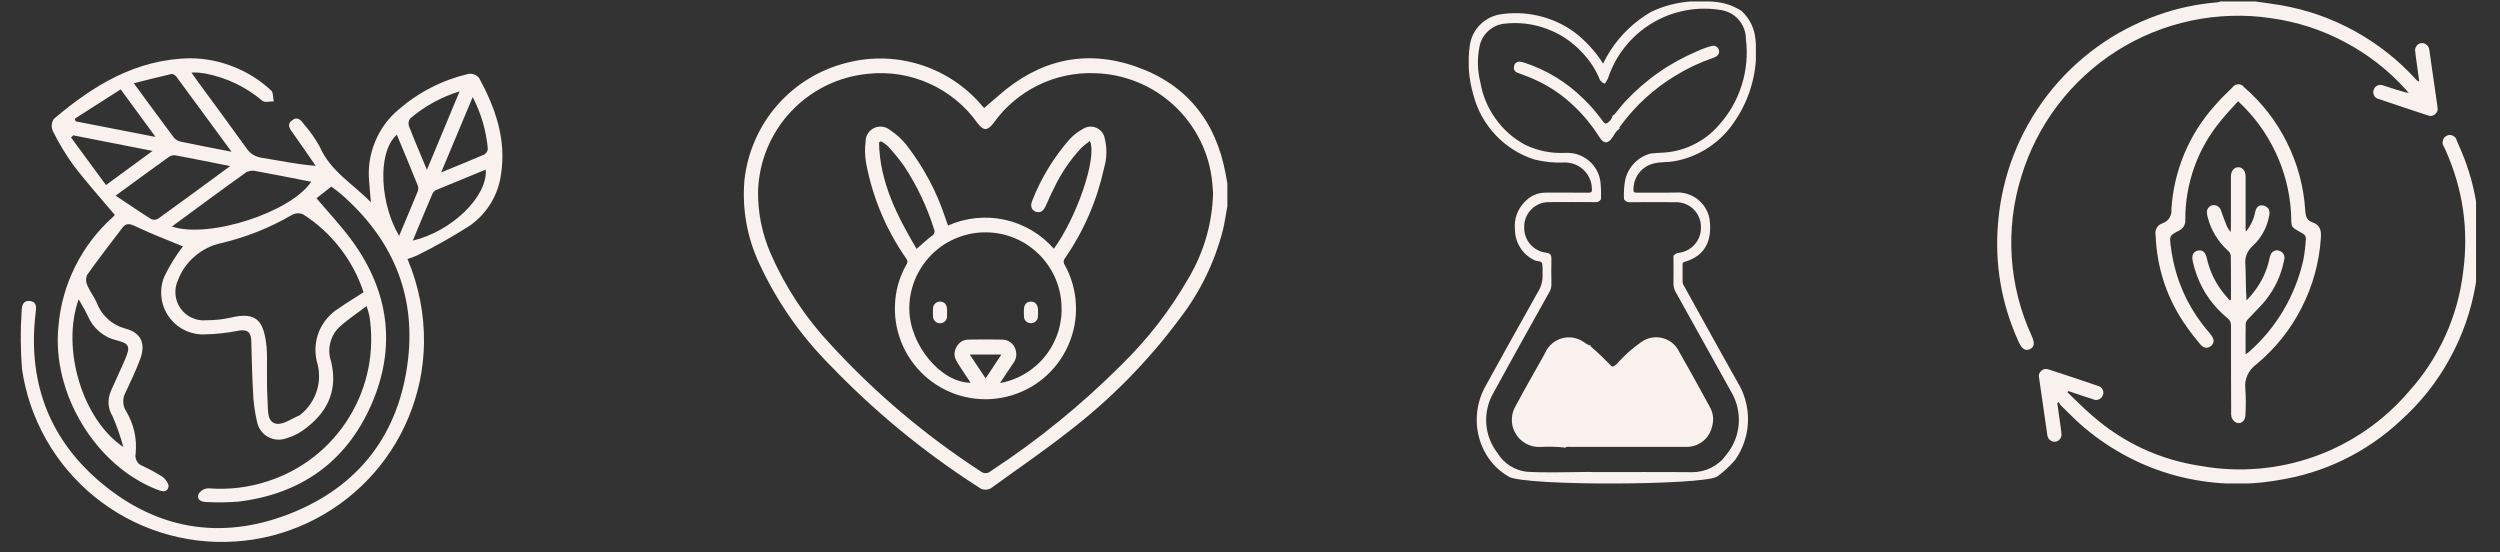 <svg xmlns="http://www.w3.org/2000/svg" xmlns:xlink="http://www.w3.org/1999/xlink" width="249" zoomAndPan="magnify" viewBox="0 0 186.75 41.25" height="55" preserveAspectRatio="xMidYMid meet" version="1.0"><rect x="0" y="0" width="186.75" height="41.25" fill="#333333" stroke="none"/><defs><clipPath id="c0c88b24ae"><path d="M 109.715 0.109 L 131.164 0.109 L 131.164 36.117 L 109.715 36.117 Z M 109.715 0.109 " clip-rule="nonzero"/></clipPath><clipPath id="20d57072ec"><path d="M 1.543 4.352 L 37.527 4.352 L 37.527 40.457 L 1.543 40.457 Z M 1.543 4.352 " clip-rule="nonzero"/></clipPath><clipPath id="83b3102627"><path d="M 55.559 4.352 L 91.684 4.352 L 91.684 36.578 L 55.559 36.578 Z M 55.559 4.352 " clip-rule="nonzero"/></clipPath><clipPath id="98293c47ad"><path d="M 149.195 0.109 L 183 0.109 L 183 27 L 149.195 27 Z M 149.195 0.109 " clip-rule="nonzero"/></clipPath><clipPath id="79f620d93b"><path d="M 152 10 L 184.961 10 L 184.961 36.113 L 152 36.113 Z M 152 10 " clip-rule="nonzero"/></clipPath></defs><path fill="#f9f1ed" d="M 125.418 26.246 C 125.293 25.996 125.121 25.781 124.902 25.605 C 124.684 25.43 124.438 25.312 124.164 25.246 C 123.891 25.18 123.617 25.176 123.34 25.23 C 123.066 25.285 122.816 25.395 122.59 25.562 C 121.988 25.98 121.441 26.457 120.949 26.996 C 120.832 27.152 120.691 27.277 120.523 27.371 C 120.438 27.391 120.367 27.363 120.316 27.293 C 119.855 26.809 119.371 26.348 118.863 25.91 C 118.82 25.875 118.801 25.832 118.793 25.781 C 118.715 25.812 118.641 25.758 118.574 25.719 C 118.465 25.66 118.363 25.594 118.266 25.523 C 118.031 25.367 117.777 25.27 117.504 25.223 C 117.227 25.18 116.953 25.195 116.688 25.27 C 116.418 25.34 116.176 25.469 115.961 25.645 C 115.746 25.824 115.578 26.039 115.457 26.289 C 115.375 26.453 115.285 26.609 115.199 26.77 C 114.547 27.926 113.887 29.078 113.262 30.25 C 113.055 30.57 112.945 30.922 112.934 31.301 C 112.922 31.68 113.012 32.035 113.203 32.367 C 113.391 32.695 113.652 32.953 113.984 33.137 C 114.32 33.32 114.676 33.402 115.059 33.387 C 115.652 33.355 116.246 33.367 116.84 33.426 L 116.875 33.473 C 117.02 33.332 117.203 33.383 117.371 33.383 C 120.215 33.379 123.059 33.379 125.902 33.383 C 126.133 33.391 126.359 33.363 126.578 33.293 C 126.797 33.227 126.996 33.121 127.18 32.98 C 127.363 32.84 127.516 32.672 127.637 32.477 C 127.762 32.281 127.844 32.074 127.895 31.848 C 128.043 31.324 127.977 30.824 127.699 30.355 C 126.949 28.98 126.199 27.605 125.418 26.246 " fill-opacity="1" fill-rule="nonzero"/><path fill="#f9f1ed" d="M 120.457 10.258 C 120.605 10.039 120.707 9.77 120.961 9.637 L 120.973 9.637 C 120.949 9.508 121.035 9.422 121.102 9.336 C 122.207 7.852 123.547 6.629 125.129 5.668 C 126.031 5.113 126.98 4.664 127.98 4.32 C 128.012 4.309 128.043 4.297 128.074 4.285 C 128.352 4.164 128.469 3.961 128.398 3.73 C 128.363 3.613 128.293 3.523 128.18 3.465 C 128.07 3.41 127.953 3.402 127.836 3.445 C 127.48 3.535 127.137 3.66 126.805 3.816 C 124.727 4.691 122.922 5.953 121.387 7.602 C 121.148 7.859 120.941 8.141 120.715 8.406 C 120.641 8.492 120.582 8.602 120.465 8.625 C 120.414 8.855 120.293 9.035 120.094 9.164 C 119.914 9.328 119.793 9.141 119.699 9.008 C 119.273 8.422 118.801 7.875 118.281 7.375 C 117.027 6.141 115.566 5.246 113.898 4.691 C 113.797 4.656 113.688 4.629 113.578 4.617 C 113.469 4.59 113.363 4.609 113.27 4.676 C 113.176 4.738 113.121 4.828 113.105 4.941 C 113.07 5.043 113.078 5.145 113.129 5.242 C 113.18 5.336 113.254 5.402 113.359 5.434 C 113.832 5.621 114.316 5.781 114.777 6.004 C 115.84 6.5 116.789 7.156 117.629 7.973 C 118.34 8.656 118.957 9.418 119.484 10.25 C 119.801 10.766 120.121 10.75 120.453 10.258 " fill-opacity="1" fill-rule="nonzero"/><g clip-path="url(#c0c88b24ae)"><path fill="#f9f1ed" d="M 125.836 21.43 C 125.746 21.305 125.695 21.168 125.688 21.02 C 125.695 20.605 125.691 20.191 125.688 19.781 C 125.688 19.672 125.688 19.605 125.824 19.566 C 127.547 19.078 127.914 17.73 127.691 16.293 C 127.637 16.031 127.539 15.785 127.402 15.559 C 127.266 15.328 127.094 15.125 126.891 14.953 C 126.688 14.777 126.461 14.645 126.211 14.547 C 125.961 14.445 125.703 14.391 125.438 14.379 C 124.379 14.406 123.32 14.379 122.262 14.391 C 122.059 14.391 122.008 14.352 122.02 14.129 C 122.02 13.906 122.059 13.688 122.133 13.477 C 122.207 13.266 122.312 13.074 122.453 12.898 C 122.594 12.723 122.758 12.578 122.945 12.457 C 123.137 12.34 123.34 12.254 123.559 12.207 C 124.043 12.086 124.543 12.129 125.031 12.051 C 125.973 11.887 126.844 11.539 127.641 11.012 C 128.438 10.48 129.094 9.816 129.613 9.012 C 130.219 8.117 130.652 7.141 130.914 6.09 C 131.176 5.039 131.246 3.973 131.129 2.898 C 131.043 2.078 130.699 1.387 130.098 0.82 C 129.43 0.391 128.695 0.16 127.902 0.121 C 127.543 0.09 127.332 0.105 126.293 0.109 C 125.262 0.184 124.277 0.441 123.344 0.883 C 123.047 1.059 122.758 1.246 122.48 1.449 C 121.301 2.328 120.391 3.43 119.75 4.75 C 119.465 4.293 119.137 3.863 118.77 3.469 C 118.414 3.078 118.023 2.723 117.605 2.402 C 116.789 1.809 115.891 1.402 114.906 1.176 C 113.922 0.949 112.934 0.922 111.941 1.094 C 111.387 1.215 110.914 1.48 110.52 1.891 C 110.129 2.305 109.891 2.789 109.801 3.352 C 109.617 4.617 109.703 5.863 110.062 7.09 C 110.207 7.648 110.418 8.184 110.699 8.691 C 110.98 9.195 111.316 9.66 111.715 10.082 C 112.109 10.504 112.555 10.867 113.043 11.18 C 113.531 11.488 114.051 11.734 114.602 11.91 C 115.355 12.102 116.121 12.176 116.898 12.137 C 117.16 12.137 117.414 12.184 117.656 12.281 C 117.898 12.379 118.113 12.52 118.305 12.699 C 118.492 12.883 118.637 13.094 118.746 13.332 C 118.852 13.574 118.906 13.824 118.914 14.086 C 118.941 14.324 118.879 14.398 118.641 14.395 C 117.594 14.379 116.547 14.395 115.5 14.387 C 114.867 14.387 114.332 14.617 113.898 15.078 C 113.336 15.66 113.09 16.355 113.168 17.164 C 113.172 17.652 113.309 18.102 113.57 18.512 C 113.832 18.922 114.184 19.23 114.625 19.438 C 114.816 19.543 115.117 19.465 115.199 19.672 C 115.238 19.91 115.246 20.145 115.227 20.387 C 115.266 20.922 115.141 21.414 114.852 21.867 C 113.535 24.195 112.246 26.535 110.949 28.875 C 110.586 29.543 110.375 30.254 110.324 31.016 C 110.273 31.773 110.387 32.508 110.66 33.215 C 111.066 34.25 111.746 35.047 112.703 35.609 C 113.98 36.32 127.121 36.254 128.258 35.609 C 128.762 35.242 129.219 34.82 129.625 34.348 C 129.902 33.949 130.121 33.52 130.281 33.062 C 130.441 32.605 130.539 32.133 130.566 31.648 C 130.598 31.164 130.562 30.684 130.461 30.207 C 130.359 29.734 130.195 29.281 129.969 28.852 C 128.57 26.391 127.211 23.906 125.836 21.43 M 128.945 33.988 C 128.648 34.395 128.277 34.711 127.828 34.938 C 127.379 35.164 126.902 35.273 126.398 35.273 C 123.941 35.25 121.484 35.266 119.023 35.266 C 118.902 35.266 118.781 35.258 118.66 35.254 C 117.129 35.258 115.59 35.328 114.062 35.242 C 113.605 35.191 113.184 35.043 112.793 34.793 C 112.406 34.547 112.09 34.223 111.852 33.828 C 111.609 33.512 111.418 33.168 111.277 32.797 C 111.133 32.422 111.051 32.039 111.023 31.641 C 110.996 31.242 111.031 30.848 111.121 30.461 C 111.211 30.07 111.355 29.703 111.555 29.359 C 112.93 26.832 114.336 24.328 115.734 21.82 C 115.844 21.641 115.895 21.445 115.891 21.238 C 115.879 20.605 115.879 19.977 115.891 19.348 C 115.895 19.062 115.816 18.914 115.508 18.879 C 115.273 18.852 115.051 18.785 114.844 18.672 C 114.637 18.562 114.453 18.418 114.301 18.238 C 114.148 18.059 114.035 17.855 113.957 17.633 C 113.879 17.41 113.848 17.184 113.859 16.945 C 113.855 16.703 113.902 16.465 113.992 16.238 C 114.086 16.012 114.219 15.812 114.391 15.641 C 114.562 15.469 114.762 15.332 114.988 15.238 C 115.215 15.145 115.449 15.098 115.695 15.098 C 116.84 15.09 117.988 15.09 119.137 15.098 C 119.328 15.121 119.48 15.051 119.59 14.891 C 119.609 14.445 119.598 14 119.551 13.555 C 119.504 13.246 119.406 12.961 119.258 12.691 C 119.105 12.422 118.91 12.191 118.672 11.992 C 118.434 11.797 118.172 11.648 117.879 11.547 C 117.586 11.449 117.285 11.406 116.977 11.418 C 115.91 11.477 114.898 11.277 113.934 10.82 C 113.051 10.344 112.316 9.699 111.73 8.883 C 111.141 8.07 110.762 7.168 110.59 6.18 C 110.363 5.289 110.34 4.395 110.516 3.492 C 110.605 3.027 110.824 2.633 111.176 2.312 C 111.531 1.992 111.941 1.809 112.418 1.766 C 113.488 1.648 114.527 1.777 115.539 2.152 C 116.547 2.523 117.422 3.105 118.156 3.891 C 118.754 4.504 119.215 5.211 119.531 6.008 C 119.652 6.086 119.727 6.258 119.91 6.227 L 120.109 5.875 C 120.25 5.445 120.426 5.031 120.641 4.633 C 120.855 4.234 121.105 3.855 121.387 3.504 C 121.668 3.148 121.98 2.824 122.32 2.523 C 122.66 2.227 123.023 1.961 123.414 1.727 C 123.801 1.496 124.207 1.297 124.629 1.137 C 125.055 0.977 125.488 0.855 125.934 0.773 C 126.379 0.691 126.828 0.648 127.277 0.648 C 127.73 0.645 128.18 0.684 128.625 0.762 C 128.879 0.809 129.113 0.895 129.332 1.023 C 129.555 1.152 129.746 1.316 129.91 1.512 C 130.074 1.707 130.199 1.926 130.285 2.164 C 130.375 2.406 130.418 2.652 130.418 2.91 C 130.566 4.078 130.461 5.223 130.109 6.348 C 129.758 7.473 129.188 8.473 128.398 9.348 C 127.852 9.98 127.199 10.477 126.441 10.836 C 125.688 11.195 124.891 11.387 124.051 11.41 C 123.801 11.418 123.547 11.449 123.297 11.469 C 122.824 11.598 122.422 11.836 122.082 12.188 C 121.742 12.535 121.52 12.949 121.406 13.422 C 121.316 13.91 121.285 14.398 121.312 14.891 C 121.441 15.062 121.613 15.137 121.828 15.105 C 122.984 15.098 124.137 15.094 125.293 15.105 C 125.531 15.117 125.762 15.168 125.98 15.27 C 126.199 15.367 126.391 15.504 126.555 15.68 C 126.723 15.855 126.848 16.055 126.934 16.277 C 127.023 16.5 127.062 16.734 127.059 16.973 C 127.066 17.207 127.031 17.43 126.953 17.648 C 126.875 17.867 126.762 18.066 126.609 18.242 C 126.461 18.418 126.281 18.562 126.078 18.672 C 125.875 18.781 125.656 18.852 125.426 18.883 C 125.258 18.898 125.117 18.973 125.008 19.102 C 125.008 19.789 125.02 20.477 125.008 21.164 C 125.004 21.406 125.066 21.633 125.188 21.84 C 126.559 24.297 127.926 26.754 129.289 29.215 C 129.512 29.582 129.676 29.973 129.777 30.391 C 129.879 30.809 129.914 31.23 129.883 31.66 C 129.852 32.09 129.754 32.504 129.594 32.902 C 129.43 33.301 129.215 33.664 128.938 33.992 " fill-opacity="1" fill-rule="nonzero"/></g><g clip-path="url(#20d57072ec)"><path fill="#f9f1ed" d="M 13.664 18.406 C 12.516 17.926 11.281 17.465 10.098 16.895 C 9.676 16.691 9.406 16.664 9.141 17.016 C 8.25 18.18 7.352 19.348 6.5 20.543 C 6.398 20.812 6.406 21.074 6.531 21.332 C 6.715 21.766 7.016 22.148 7.215 22.582 C 7.395 23.07 7.676 23.484 8.059 23.832 C 8.441 24.18 8.883 24.418 9.383 24.551 C 10.562 24.863 10.895 25.684 10.469 26.836 C 10.156 27.68 9.762 28.492 9.383 29.309 C 9.258 29.527 9.199 29.766 9.207 30.02 C 9.215 30.27 9.285 30.504 9.422 30.715 C 10.004 31.699 10.242 32.758 10.133 33.895 C 10.094 34.082 10.121 34.258 10.211 34.426 C 10.301 34.598 10.434 34.719 10.613 34.789 C 11.137 35.027 11.641 35.301 12.125 35.609 C 12.355 35.77 12.633 36.145 12.59 36.359 C 12.496 36.816 12.105 36.719 11.738 36.574 C 7.125 34.785 3.867 29.371 4.363 24.41 C 4.492 22.832 4.906 21.332 5.613 19.914 C 6.32 18.496 7.262 17.258 8.445 16.203 C 8.492 16.156 8.539 16.109 8.578 16.055 C 7.531 14.809 6.461 13.625 5.496 12.355 C 4.906 11.543 4.391 10.688 3.945 9.785 C 3.812 9.469 3.84 9.164 4.027 8.879 C 6.984 6.363 10.203 4.402 14.246 4.352 C 15.363 4.367 16.438 4.582 17.473 4.996 C 18.508 5.41 19.434 5.996 20.25 6.754 C 20.422 6.902 20.387 7.293 20.445 7.574 C 20.16 7.566 19.789 7.676 19.609 7.539 C 18.359 6.48 16.93 5.801 15.32 5.488 C 15.148 5.461 14.977 5.438 14.801 5.422 C 14.68 5.41 14.559 5.422 14.301 5.422 C 14.516 5.727 14.668 5.945 14.82 6.156 C 16.008 7.777 17.203 9.383 18.371 11.016 C 18.648 11.457 19.047 11.715 19.566 11.789 C 20.871 11.992 22.164 12.281 23.582 12.387 C 23.02 11.574 22.461 10.758 21.887 9.953 C 21.664 9.637 21.387 9.316 21.816 8.988 C 22.242 8.66 22.504 9 22.73 9.312 C 23.176 9.82 23.562 10.375 23.891 10.969 C 24.676 12.789 26.363 13.727 27.707 15.113 C 27.656 14.512 27.602 14 27.57 13.492 C 27.484 12.484 27.637 11.516 28.023 10.582 C 28.406 9.648 28.984 8.855 29.754 8.203 C 31.277 6.879 33.02 5.988 34.984 5.52 C 35.301 5.477 35.566 5.574 35.781 5.812 C 37 8.047 37.828 10.383 37.43 12.992 C 37.332 13.762 37.082 14.484 36.684 15.148 C 36.285 15.816 35.77 16.375 35.137 16.828 C 33.855 17.652 32.535 18.398 31.172 19.074 C 30.938 19.18 30.691 19.273 30.441 19.348 C 31.293 21.375 31.703 23.484 31.672 25.68 C 31.652 26.621 31.551 27.547 31.359 28.469 C 31.164 29.387 30.891 30.281 30.531 31.148 C 30.176 32.016 29.738 32.844 29.227 33.629 C 28.715 34.418 28.133 35.148 27.484 35.828 C 26.836 36.504 26.129 37.117 25.363 37.664 C 24.602 38.211 23.793 38.68 22.941 39.078 C 22.09 39.473 21.211 39.785 20.301 40.02 C 19.391 40.25 18.469 40.395 17.531 40.453 C 16.594 40.512 15.66 40.484 14.727 40.371 C 13.797 40.254 12.883 40.055 11.988 39.77 C 11.094 39.484 10.234 39.117 9.406 38.672 C 8.582 38.227 7.805 37.707 7.074 37.113 C 6.344 36.523 5.676 35.871 5.07 35.152 C 4.461 34.438 3.926 33.672 3.461 32.855 C 2.996 32.039 2.613 31.188 2.305 30.301 C 2 29.414 1.781 28.504 1.645 27.574 C 1.527 26.129 1.52 24.68 1.617 23.234 C 1.621 22.848 1.723 22.422 2.242 22.484 C 2.766 22.547 2.711 22.973 2.664 23.359 C 2.066 28.324 3.547 32.578 7.305 35.852 C 11.516 39.516 16.418 40.418 21.621 38.387 C 26.809 36.359 29.832 32.418 30.48 26.855 C 31.059 21.879 29.234 17.777 25.484 14.504 C 25.262 14.309 25.016 14.141 24.75 13.938 L 23.316 15.062 L 23.629 14.793 C 24.512 15.84 25.457 16.84 26.266 17.941 C 29.059 21.746 29.629 25.902 27.742 30.223 C 25.867 34.508 22.457 36.91 17.801 37.473 C 17.027 37.531 16.25 37.543 15.477 37.504 C 15.102 37.504 14.688 37.387 14.82 36.926 C 14.992 36.641 15.242 36.488 15.578 36.477 C 17.094 36.594 18.578 36.418 20.023 35.941 C 20.652 35.738 21.254 35.48 21.836 35.172 C 22.418 34.859 22.969 34.5 23.484 34.094 C 24.004 33.684 24.48 33.234 24.918 32.738 C 25.355 32.246 25.746 31.719 26.09 31.156 C 26.434 30.594 26.727 30.008 26.969 29.391 C 27.207 28.777 27.391 28.148 27.52 27.5 C 27.645 26.855 27.715 26.203 27.727 25.543 C 27.742 24.883 27.695 24.227 27.59 23.578 C 27.531 23.336 27.465 23.098 27.383 22.863 C 26.637 23.434 25.926 23.895 25.312 24.469 C 24.984 24.801 24.77 25.191 24.664 25.645 C 24.559 26.098 24.578 26.547 24.73 26.988 C 25.281 29.281 24.383 30.941 22.543 32.207 C 22.188 32.449 21.805 32.625 21.391 32.738 C 21.168 32.824 20.938 32.855 20.699 32.84 C 20.465 32.824 20.242 32.758 20.031 32.645 C 19.824 32.531 19.648 32.379 19.504 32.188 C 19.359 32 19.262 31.789 19.211 31.555 C 19.027 30.777 18.922 29.988 18.898 29.188 C 18.824 27.938 18.812 26.68 18.77 25.434 C 18.746 24.785 18.445 24.582 17.785 24.707 C 16.977 24.867 16.156 24.961 15.328 24.977 C 15.062 24.992 14.801 24.973 14.543 24.918 C 14.281 24.867 14.035 24.781 13.797 24.664 C 13.559 24.551 13.34 24.406 13.137 24.234 C 12.938 24.062 12.762 23.867 12.609 23.652 C 12.457 23.434 12.332 23.203 12.238 22.957 C 12.145 22.707 12.086 22.453 12.059 22.191 C 12.027 21.926 12.031 21.664 12.07 21.402 C 12.109 21.141 12.18 20.887 12.281 20.645 C 12.664 19.852 13.125 19.105 13.664 18.406 M 27.156 21.832 C 26.762 20.629 26.176 19.527 25.398 18.527 C 24.621 17.523 23.699 16.684 22.629 16.004 C 22.34 15.895 22.059 15.914 21.789 16.066 C 20.133 17.027 18.375 17.727 16.512 18.164 C 15.777 18.324 15.125 18.652 14.555 19.141 C 13.98 19.633 13.562 20.23 13.293 20.934 C 13.133 21.277 13.074 21.637 13.109 22.012 C 13.145 22.391 13.27 22.73 13.488 23.039 C 13.707 23.348 13.988 23.582 14.332 23.738 C 14.676 23.898 15.035 23.957 15.414 23.922 C 16.016 23.926 16.613 23.863 17.199 23.734 C 19.223 23.238 19.715 24.016 19.914 25.922 C 19.945 26.215 19.941 26.523 19.945 26.824 C 19.957 27.898 19.918 28.98 19.992 30.051 C 20.035 30.641 19.93 31.531 20.645 31.652 C 21.18 31.738 21.805 31.254 22.391 31.02 C 22.414 31.012 22.43 30.988 22.449 30.973 C 22.738 30.738 22.988 30.469 23.195 30.164 C 23.406 29.855 23.562 29.523 23.672 29.172 C 23.781 28.816 23.836 28.453 23.832 28.082 C 23.832 27.711 23.777 27.348 23.664 26.992 C 23.574 26.617 23.547 26.234 23.574 25.852 C 23.605 25.465 23.695 25.094 23.844 24.734 C 23.996 24.379 24.195 24.055 24.449 23.762 C 24.699 23.469 24.992 23.223 25.324 23.02 C 25.895 22.617 26.496 22.262 27.156 21.832 M 12.836 16.922 C 15.617 17.852 21.746 15.848 23.246 13.578 C 21.895 13.316 20.551 13.039 19.199 12.797 C 18.934 12.719 18.676 12.738 18.422 12.848 C 16.574 14.164 14.754 15.52 12.836 16.926 M 9.215 33.395 C 9.004 32.617 8.738 31.855 8.418 31.113 C 8.047 30.488 8.008 29.844 8.297 29.176 C 8.645 28.375 9.035 27.586 9.371 26.781 C 9.738 25.895 9.668 25.664 8.738 25.43 C 8.242 25.316 7.801 25.094 7.414 24.766 C 7.027 24.434 6.738 24.035 6.543 23.566 C 6.359 23.168 6.121 22.797 5.875 22.355 C 4.559 26.055 6.168 31.352 9.215 33.395 M 17.195 12.406 C 15.719 12.113 14.43 11.852 13.137 11.609 C 12.961 11.578 12.801 11.605 12.648 11.699 C 11.355 12.621 10.074 13.566 8.637 14.617 C 9.605 15.258 10.441 15.832 11.301 16.371 C 11.484 16.445 11.66 16.43 11.828 16.324 C 13.57 15.074 15.301 13.797 17.195 12.406 M 17.297 11.336 C 15.844 9.355 14.512 7.539 13.176 5.73 C 13.102 5.625 12.918 5.508 12.816 5.527 C 11.91 5.73 11.012 5.965 9.996 6.219 C 11.082 7.691 12.023 8.992 12.984 10.273 C 13.109 10.426 13.273 10.527 13.469 10.574 C 14.664 10.828 15.867 11.055 17.301 11.336 M 30.836 17.973 C 33.77 17.277 36.441 14.656 36.285 12.668 C 35.074 13.164 33.871 13.656 32.672 14.156 C 32.527 14.203 32.41 14.293 32.328 14.422 C 31.824 15.582 31.344 16.75 30.836 17.977 M 29.645 10.055 C 28.09 11.477 28.469 15.402 29.816 17.613 C 30.293 16.48 30.758 15.387 31.207 14.289 C 31.258 14.145 31.258 14 31.207 13.855 C 30.695 12.59 30.176 11.336 29.641 10.055 M 5.465 10.109 L 5.312 10.277 L 7.918 13.824 L 11.398 11.273 L 5.465 10.109 M 31.891 12.684 L 34.332 6.824 C 32.973 7.246 31.746 7.914 30.66 8.832 C 30.523 9.004 30.484 9.195 30.543 9.406 C 30.949 10.453 31.391 11.484 31.891 12.684 M 11.617 10.227 L 9.016 6.676 L 5.582 8.867 L 5.656 9.066 L 11.617 10.227 M 32.953 12.879 C 34.152 12.387 35.164 11.984 36.164 11.547 C 36.336 11.445 36.426 11.301 36.441 11.105 C 36.312 9.746 35.938 8.465 35.312 7.25 L 32.953 12.879 " fill-opacity="1" fill-rule="nonzero"/></g><g clip-path="url(#83b3102627)"><path fill="#f9f1ed" d="M 91.684 15.41 C 91.574 16 91.492 16.594 91.355 17.176 C 90.73 19.598 89.656 21.805 88.133 23.789 C 85.746 27.004 82.965 29.828 79.785 32.266 C 77.961 33.707 76.027 35.008 74.148 36.383 C 73.996 36.512 73.82 36.578 73.621 36.578 C 73.422 36.582 73.246 36.516 73.094 36.391 C 69.023 33.781 65.316 30.73 61.969 27.242 C 59.777 25.031 58.027 22.512 56.719 19.688 C 55.805 17.723 55.434 15.664 55.605 13.504 C 55.715 12.461 55.977 11.457 56.395 10.496 C 56.812 9.535 57.363 8.656 58.055 7.867 C 58.742 7.078 59.535 6.41 60.434 5.863 C 61.332 5.32 62.289 4.926 63.309 4.676 C 64.219 4.445 65.141 4.344 66.078 4.375 C 67.02 4.406 67.934 4.566 68.828 4.855 C 69.719 5.145 70.555 5.551 71.332 6.078 C 72.109 6.602 72.801 7.227 73.402 7.949 C 73.465 8.016 73.527 8.082 73.523 8.062 C 73.887 7.75 74.254 7.441 74.613 7.125 C 77.617 4.48 81.059 3.652 84.84 4.969 C 88.617 6.281 90.828 9.043 91.555 12.988 C 91.602 13.227 91.641 13.473 91.684 13.711 Z M 90.617 14.414 C 90.605 14.262 90.586 13.973 90.559 13.676 C 90.508 13.129 90.41 12.594 90.262 12.066 C 90.113 11.539 89.918 11.027 89.676 10.535 C 89.434 10.043 89.152 9.578 88.824 9.137 C 88.5 8.695 88.137 8.285 87.734 7.91 C 87.336 7.535 86.906 7.199 86.445 6.902 C 85.984 6.605 85.5 6.355 84.992 6.145 C 84.484 5.938 83.965 5.777 83.426 5.66 C 82.891 5.547 82.348 5.484 81.801 5.469 C 81.066 5.438 80.336 5.5 79.617 5.652 C 78.895 5.805 78.207 6.043 77.543 6.367 C 76.883 6.691 76.273 7.094 75.711 7.566 C 75.148 8.043 74.652 8.582 74.227 9.18 C 73.766 9.785 73.477 9.789 73.023 9.203 C 72.57 8.559 72.039 7.988 71.43 7.488 C 70.824 6.988 70.16 6.574 69.441 6.25 C 68.727 5.926 67.977 5.699 67.203 5.574 C 66.426 5.449 65.645 5.43 64.859 5.512 C 64.316 5.562 63.777 5.66 63.25 5.809 C 62.723 5.957 62.211 6.152 61.719 6.391 C 61.227 6.633 60.762 6.914 60.32 7.238 C 59.879 7.562 59.469 7.926 59.094 8.324 C 58.719 8.723 58.379 9.152 58.082 9.613 C 57.785 10.074 57.531 10.559 57.32 11.062 C 57.109 11.57 56.945 12.09 56.828 12.625 C 56.715 13.164 56.648 13.703 56.629 14.25 C 56.605 15.875 56.918 17.434 57.562 18.926 C 58.668 21.461 60.172 23.738 62.07 25.758 C 65.398 29.379 69.129 32.531 73.254 35.211 C 73.363 35.301 73.484 35.344 73.625 35.344 C 73.766 35.344 73.887 35.297 73.992 35.203 C 77.52 32.895 80.773 30.25 83.754 27.27 C 85.746 25.324 87.434 23.145 88.812 20.727 C 89.953 18.777 90.555 16.672 90.617 14.414 " fill-opacity="1" fill-rule="nonzero"/></g><path fill="#f9f1ed" d="M 70.82 16.848 C 71.484 16.551 72.18 16.367 72.902 16.293 C 73.625 16.219 74.344 16.262 75.055 16.414 C 75.766 16.57 76.434 16.836 77.062 17.203 C 77.688 17.574 78.242 18.035 78.723 18.582 C 80.395 16.297 81.98 11.816 81.418 10.531 C 81.199 10.684 80.992 10.848 80.793 11.027 C 79.934 11.945 79.238 12.977 78.707 14.113 C 78.484 14.543 78.297 14.988 78.098 15.426 C 77.922 15.797 77.652 15.934 77.344 15.805 C 77.047 15.684 76.945 15.371 77.105 15 C 77.773 13.297 78.707 11.758 79.918 10.383 C 80.211 10.074 80.543 9.816 80.918 9.617 C 81.066 9.527 81.23 9.473 81.406 9.461 C 81.578 9.449 81.746 9.48 81.906 9.551 C 82.066 9.621 82.203 9.727 82.312 9.863 C 82.418 10 82.488 10.156 82.523 10.328 C 82.703 11.066 82.691 11.801 82.48 12.531 C 81.949 14.961 80.984 17.203 79.578 19.258 C 79.426 19.438 79.418 19.625 79.551 19.82 C 79.801 20.273 79.996 20.754 80.133 21.254 C 80.273 21.754 80.352 22.266 80.371 22.785 C 80.395 23.305 80.355 23.82 80.258 24.328 C 80.16 24.84 80.004 25.332 79.793 25.809 C 79.582 26.281 79.32 26.727 79.008 27.141 C 78.695 27.555 78.336 27.93 77.938 28.262 C 77.539 28.594 77.105 28.875 76.641 29.109 C 76.176 29.34 75.691 29.516 75.188 29.637 C 74.68 29.758 74.168 29.82 73.648 29.824 C 73.129 29.824 72.617 29.77 72.109 29.652 C 71.602 29.539 71.113 29.367 70.648 29.137 C 70.18 28.91 69.746 28.633 69.344 28.305 C 68.941 27.977 68.578 27.605 68.262 27.195 C 67.945 26.785 67.676 26.344 67.461 25.871 C 67.246 25.398 67.086 24.906 66.98 24.398 C 66.879 23.887 66.836 23.375 66.852 22.855 C 66.879 21.762 67.16 20.742 67.695 19.789 C 67.82 19.617 67.812 19.449 67.676 19.289 C 66.172 17.121 65.18 14.742 64.691 12.148 C 64.602 11.625 64.594 11.098 64.66 10.57 C 64.66 10.359 64.715 10.16 64.828 9.977 C 64.941 9.797 65.098 9.66 65.289 9.566 C 65.48 9.473 65.684 9.438 65.898 9.465 C 66.109 9.488 66.301 9.566 66.465 9.699 C 66.922 9.996 67.324 10.352 67.668 10.777 C 69 12.477 70 14.359 70.664 16.418 C 70.715 16.559 70.766 16.703 70.82 16.848 M 74.699 28.613 C 75.035 28.555 75.359 28.465 75.676 28.344 C 75.996 28.223 76.301 28.078 76.59 27.902 C 76.883 27.727 77.152 27.527 77.41 27.301 C 77.664 27.078 77.895 26.832 78.105 26.562 C 78.316 26.297 78.5 26.012 78.656 25.711 C 78.816 25.41 78.945 25.102 79.047 24.777 C 79.148 24.453 79.219 24.121 79.262 23.785 C 79.305 23.449 79.312 23.109 79.293 22.77 C 79.277 22.402 79.223 22.035 79.133 21.68 C 79.047 21.32 78.922 20.973 78.766 20.637 C 78.609 20.301 78.422 19.984 78.203 19.688 C 77.984 19.387 77.742 19.113 77.469 18.863 C 77.199 18.613 76.902 18.391 76.59 18.195 C 76.273 18.004 75.941 17.84 75.598 17.711 C 75.25 17.582 74.895 17.488 74.531 17.43 C 74.164 17.371 73.797 17.348 73.426 17.359 C 73.059 17.371 72.691 17.418 72.332 17.5 C 71.973 17.586 71.625 17.703 71.285 17.852 C 70.949 18.004 70.629 18.188 70.328 18.398 C 70.023 18.613 69.746 18.852 69.492 19.121 C 69.238 19.391 69.012 19.68 68.812 19.992 C 68.613 20.305 68.445 20.633 68.312 20.977 C 68.18 21.32 68.078 21.676 68.012 22.039 C 67.949 22.402 67.918 22.77 67.926 23.141 C 67.977 25.805 70.301 28.586 72.504 28.59 C 72.164 28.07 71.812 27.566 71.496 27.043 C 71.258 26.684 71.238 26.316 71.441 25.934 C 71.645 25.555 71.965 25.363 72.395 25.367 C 73.219 25.348 74.043 25.355 74.863 25.367 C 75.09 25.367 75.293 25.434 75.477 25.566 C 75.656 25.699 75.785 25.875 75.855 26.09 C 75.98 26.477 75.918 26.836 75.672 27.16 C 75.348 27.629 75.039 28.109 74.699 28.617 M 68.465 18.598 C 68.879 18.238 69.227 17.906 69.609 17.617 C 69.699 17.57 69.758 17.5 69.793 17.406 C 69.824 17.309 69.816 17.215 69.773 17.125 C 69.254 15.465 68.52 13.906 67.566 12.449 C 67.188 11.914 66.773 11.402 66.324 10.918 C 66.168 10.773 65.996 10.652 65.809 10.551 L 65.664 10.645 C 65.715 13.594 67.004 16.109 68.473 18.598 M 74.809 26.484 L 72.441 26.484 L 73.625 28.262 L 74.805 26.484 " fill-opacity="1" fill-rule="nonzero"/><path fill="#f9f1ed" d="M 70.746 23.344 C 70.746 23.426 70.75 23.508 70.746 23.59 C 70.754 23.738 70.711 23.867 70.609 23.98 C 70.508 24.09 70.379 24.148 70.23 24.148 C 70.078 24.152 69.953 24.102 69.848 23.992 C 69.742 23.887 69.691 23.758 69.695 23.605 C 69.684 23.43 69.684 23.254 69.695 23.078 C 69.688 22.922 69.738 22.789 69.848 22.68 C 69.961 22.57 70.094 22.52 70.25 22.531 C 70.551 22.547 70.727 22.746 70.746 23.098 C 70.75 23.18 70.746 23.262 70.746 23.344 " fill-opacity="1" fill-rule="nonzero"/><path fill="#f9f1ed" d="M 77.547 23.348 C 77.547 23.453 77.543 23.559 77.531 23.664 C 77.523 23.805 77.461 23.922 77.355 24.016 C 77.246 24.109 77.121 24.148 76.98 24.137 C 76.844 24.137 76.727 24.086 76.633 23.988 C 76.535 23.891 76.488 23.773 76.492 23.637 C 76.48 23.461 76.48 23.285 76.488 23.109 C 76.5 22.742 76.688 22.531 77.004 22.531 C 77.316 22.527 77.512 22.734 77.539 23.102 C 77.543 23.184 77.539 23.266 77.539 23.348 L 77.543 23.348 " fill-opacity="1" fill-rule="nonzero"/><g clip-path="url(#98293c47ad)"><path fill="#f9f1ed" d="M 168.469 0.109 C 169.102 0.203 169.742 0.277 170.371 0.387 C 172.316 0.723 174.148 1.363 175.879 2.312 C 177.605 3.262 179.133 4.465 180.461 5.922 C 180.531 6.008 180.617 6.066 180.719 6.102 C 180.656 5.652 180.594 5.199 180.535 4.75 C 180.492 4.445 180.441 4.145 180.418 3.844 C 180.391 3.691 180.422 3.555 180.516 3.43 C 180.609 3.305 180.734 3.234 180.887 3.219 C 181.035 3.211 181.164 3.258 181.277 3.355 C 181.387 3.449 181.453 3.574 181.469 3.719 C 181.676 5.152 181.883 6.59 182.086 8.023 C 182.125 8.234 182.059 8.406 181.891 8.539 C 181.723 8.676 181.539 8.699 181.34 8.613 C 180.121 8.215 178.902 7.809 177.684 7.395 C 177.531 7.359 177.418 7.273 177.348 7.137 C 177.273 6.996 177.262 6.855 177.316 6.707 C 177.363 6.559 177.461 6.453 177.602 6.387 C 177.746 6.324 177.887 6.324 178.031 6.387 C 178.652 6.582 179.27 6.797 179.93 6.957 C 179.859 6.863 179.785 6.77 179.711 6.684 C 178.402 5.238 176.887 4.059 175.164 3.145 C 173.441 2.227 171.613 1.637 169.684 1.363 C 168.688 1.211 167.688 1.152 166.68 1.184 C 165.672 1.211 164.676 1.332 163.691 1.539 C 162.703 1.746 161.746 2.039 160.812 2.418 C 159.879 2.797 158.988 3.258 158.137 3.793 C 157.285 4.332 156.488 4.941 155.746 5.625 C 155.004 6.305 154.328 7.047 153.719 7.848 C 153.109 8.652 152.574 9.5 152.117 10.398 C 151.66 11.297 151.285 12.227 150.992 13.191 C 150.383 15.156 150.145 17.168 150.277 19.219 C 150.414 21.273 150.914 23.234 151.773 25.105 C 152.008 25.621 151.969 25.914 151.637 26.078 C 151.305 26.238 151.039 26.078 150.805 25.562 C 149.496 22.699 148.984 19.703 149.262 16.574 C 149.336 15.715 149.469 14.871 149.664 14.031 C 149.855 13.195 150.109 12.375 150.422 11.574 C 150.73 10.773 151.098 10 151.52 9.25 C 151.945 8.5 152.418 7.785 152.941 7.105 C 153.465 6.426 154.035 5.785 154.652 5.188 C 155.27 4.586 155.926 4.035 156.621 3.531 C 157.316 3.023 158.043 2.57 158.805 2.172 C 159.566 1.77 160.352 1.426 161.16 1.137 C 162.609 0.617 164.102 0.297 165.637 0.176 C 165.715 0.16 165.793 0.141 165.867 0.109 Z M 168.469 0.109 " fill-opacity="1" fill-rule="nonzero"/></g><g clip-path="url(#79f620d93b)"><path fill="#f9f1ed" d="M 185.207 19.375 C 185.113 20.008 185.039 20.645 184.926 21.277 C 184.59 23.23 183.945 25.078 182.984 26.816 C 182.027 28.551 180.812 30.082 179.336 31.41 C 178.066 32.598 176.648 33.574 175.086 34.336 C 173.523 35.094 171.879 35.605 170.16 35.871 C 168.891 36.094 167.613 36.176 166.324 36.117 C 165.035 36.059 163.77 35.859 162.523 35.527 C 161.277 35.191 160.082 34.723 158.941 34.125 C 157.797 33.527 156.734 32.812 155.746 31.984 C 155.113 31.469 154.551 30.863 153.961 30.297 C 153.895 30.215 153.836 30.129 153.793 30.039 L 153.68 30.109 C 153.77 30.73 153.855 31.348 153.941 31.969 C 153.965 32.117 153.984 32.27 153.992 32.422 C 154.004 32.566 153.961 32.695 153.867 32.809 C 153.773 32.922 153.652 32.988 153.504 33 C 153.363 33.004 153.238 32.961 153.129 32.867 C 153.023 32.777 152.957 32.664 152.938 32.523 C 152.789 31.527 152.652 30.531 152.508 29.535 C 152.449 29.109 152.387 28.68 152.324 28.254 C 152.262 28.039 152.312 27.855 152.477 27.703 C 152.645 27.555 152.828 27.52 153.039 27.602 C 154.273 27.996 155.5 28.41 156.727 28.828 C 156.879 28.867 156.992 28.953 157.062 29.094 C 157.137 29.234 157.141 29.375 157.082 29.52 C 157.031 29.668 156.934 29.773 156.789 29.832 C 156.645 29.895 156.504 29.895 156.359 29.828 C 155.738 29.633 155.125 29.418 154.508 29.211 L 154.438 29.301 C 155.043 29.875 155.625 30.48 156.258 31.02 C 158.617 33.09 161.352 34.355 164.457 34.816 C 165.879 35.066 167.309 35.129 168.746 35.004 C 170.184 34.879 171.582 34.574 172.941 34.086 C 174.301 33.598 175.57 32.941 176.758 32.121 C 177.945 31.301 179.008 30.34 179.945 29.242 C 181.062 28.004 181.965 26.625 182.656 25.105 C 183.348 23.586 183.793 22 183.992 20.344 C 184.43 17.152 183.984 14.094 182.656 11.16 C 182.621 11.086 182.582 11.012 182.551 10.938 C 182.457 10.797 182.438 10.645 182.484 10.484 C 182.531 10.32 182.629 10.207 182.781 10.133 C 182.93 10.066 183.078 10.066 183.227 10.137 C 183.375 10.207 183.473 10.32 183.512 10.48 C 183.777 11.09 184.047 11.699 184.262 12.328 C 184.738 13.695 185.031 15.098 185.141 16.539 C 185.152 16.641 185.176 16.742 185.203 16.844 Z M 185.207 19.375 " fill-opacity="1" fill-rule="nonzero"/></g><path fill="#f9f1ed" d="M 166.652 22.398 C 166.652 21.297 166.66 20.195 166.641 19.094 C 166.613 18.945 166.543 18.824 166.43 18.727 C 165.672 18.039 165.164 17.199 164.91 16.211 C 164.887 16.133 164.875 16.051 164.867 15.969 C 164.832 15.816 164.855 15.68 164.945 15.551 C 165.031 15.422 165.152 15.348 165.309 15.324 C 165.453 15.312 165.586 15.348 165.703 15.434 C 165.82 15.523 165.895 15.637 165.926 15.781 C 166.062 16.176 166.215 16.566 166.371 16.953 C 166.445 17.086 166.531 17.215 166.629 17.336 C 166.641 17.137 166.648 17.027 166.648 16.918 C 166.648 15.746 166.648 14.574 166.648 13.402 C 166.648 13.32 166.648 13.238 166.648 13.156 C 166.668 12.762 166.879 12.504 167.188 12.492 C 167.496 12.484 167.746 12.754 167.746 13.168 C 167.754 14.457 167.746 15.746 167.746 17.031 C 167.746 17.102 167.754 17.172 167.762 17.309 C 168.121 16.879 168.355 16.387 168.461 15.836 C 168.52 15.562 168.672 15.324 168.961 15.336 C 169.172 15.352 169.344 15.445 169.469 15.613 C 169.547 15.801 169.551 15.992 169.492 16.184 C 169.324 17.027 168.934 17.746 168.312 18.34 C 167.852 18.742 167.66 19.242 167.734 19.848 C 167.777 20.695 167.746 21.551 167.82 22.445 C 168.012 22.223 168.219 22.008 168.391 21.77 C 168.953 21.047 169.328 20.238 169.523 19.348 C 169.543 19.23 169.574 19.117 169.625 19.012 C 169.676 18.887 169.762 18.797 169.887 18.742 C 170.016 18.688 170.141 18.684 170.266 18.734 C 170.41 18.777 170.516 18.863 170.586 18.992 C 170.656 19.125 170.668 19.262 170.629 19.402 C 170.418 20.516 169.961 21.516 169.262 22.402 C 168.859 22.906 168.387 23.344 167.949 23.816 C 167.848 23.91 167.781 24.023 167.754 24.16 C 167.738 24.906 167.746 25.656 167.746 26.465 C 167.832 26.414 167.91 26.355 167.988 26.293 C 169.016 25.391 169.879 24.348 170.574 23.172 C 171.27 21.992 171.766 20.738 172.062 19.402 C 172.16 18.871 172.223 18.34 172.25 17.805 C 172.238 17.656 172.172 17.543 172.047 17.461 C 171.023 16.879 171.195 17.078 171.141 15.914 C 171.047 14.32 170.66 12.801 169.973 11.355 C 169.289 9.91 168.359 8.648 167.184 7.562 C 166.746 8.051 166.309 8.504 165.918 8.992 C 165.047 10.035 164.379 11.195 163.918 12.473 C 163.461 13.754 163.234 15.074 163.242 16.434 C 163.254 16.605 163.215 16.766 163.125 16.914 C 163.031 17.059 162.91 17.168 162.75 17.238 C 162.035 17.609 162.059 17.621 162.16 18.426 C 162.469 20.852 163.422 22.988 165.02 24.836 C 165.07 24.898 165.121 24.965 165.172 25.031 C 165.418 25.344 165.414 25.625 165.168 25.836 C 164.898 26.055 164.609 26.027 164.344 25.703 C 164.004 25.289 163.664 24.867 163.355 24.426 C 161.895 22.367 161.117 20.074 161.023 17.547 C 160.984 17.363 161.016 17.188 161.109 17.023 C 161.203 16.859 161.34 16.75 161.52 16.688 C 161.742 16.613 161.922 16.48 162.051 16.281 C 162.176 16.082 162.23 15.867 162.203 15.633 C 162.293 14.199 162.613 12.82 163.164 11.496 C 163.719 10.172 164.473 8.977 165.43 7.906 C 165.844 7.418 166.312 6.969 166.773 6.52 C 166.82 6.449 166.883 6.395 166.957 6.355 C 167.031 6.312 167.113 6.293 167.199 6.293 C 167.285 6.289 167.363 6.309 167.441 6.348 C 167.516 6.387 167.582 6.441 167.629 6.512 C 168.98 7.68 170.051 9.062 170.844 10.66 C 171.637 12.258 172.09 13.949 172.203 15.727 C 172.23 16.16 172.32 16.465 172.75 16.613 C 173.309 16.801 173.406 17.207 173.371 17.75 C 173.25 19.598 172.77 21.348 171.926 22.996 C 171.086 24.645 169.949 26.059 168.523 27.238 C 168.238 27.445 168.023 27.711 167.879 28.035 C 167.734 28.359 167.684 28.695 167.727 29.047 C 167.77 29.703 167.773 30.359 167.734 31.016 C 167.719 31.477 167.328 31.746 166.98 31.539 C 166.848 31.445 166.754 31.324 166.699 31.172 C 166.664 31.035 166.652 30.895 166.668 30.754 C 166.66 28.625 166.652 26.492 166.656 24.359 C 166.672 24.113 166.582 23.914 166.387 23.762 C 165.031 22.637 164.168 21.211 163.793 19.488 C 163.707 19.07 163.84 18.793 164.176 18.719 C 164.508 18.645 164.746 18.82 164.84 19.258 C 165.07 20.305 165.535 21.238 166.227 22.055 C 166.336 22.188 166.457 22.309 166.57 22.438 L 166.645 22.398 " fill-opacity="1" fill-rule="nonzero"/></svg>